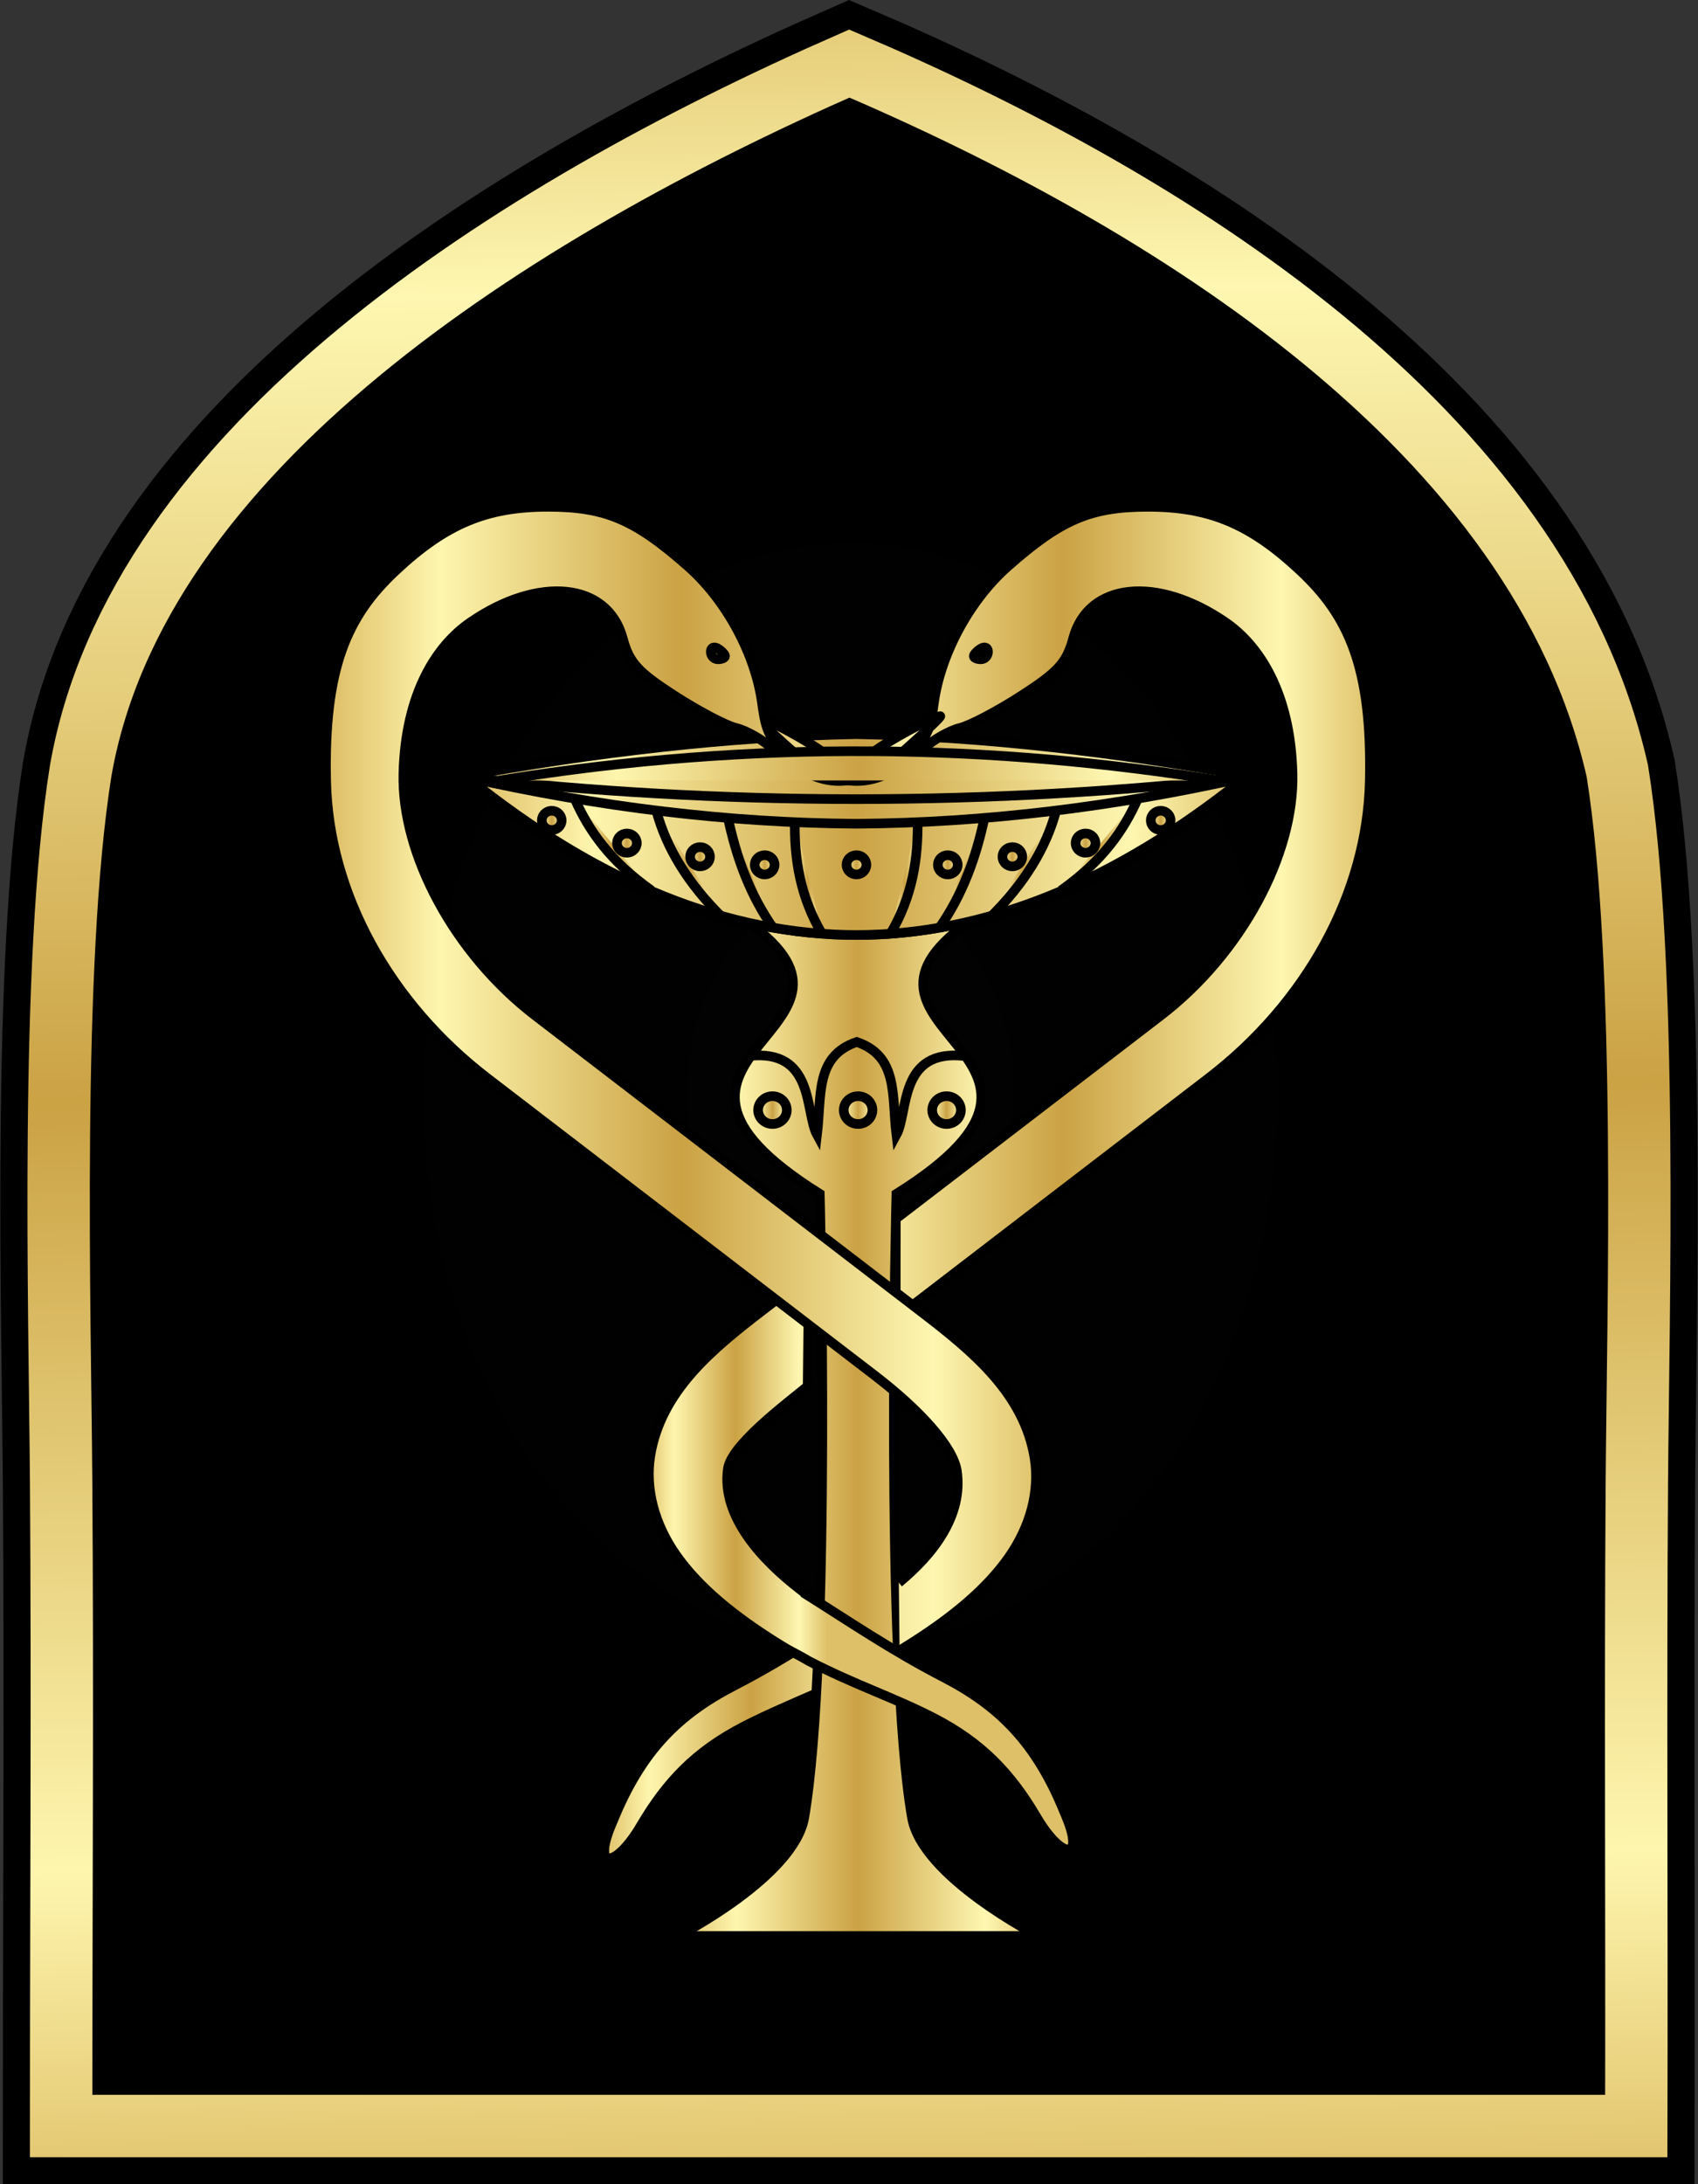 <?xml version="1.0" encoding="UTF-8" standalone="no"?>
<!-- Created with Inkscape (http://www.inkscape.org/) -->

<svg
   xmlns:dc="http://purl.org/dc/elements/1.1/"
   xmlns:cc="http://creativecommons.org/ns#"
   xmlns:rdf="http://www.w3.org/1999/02/22-rdf-syntax-ns#"
   xmlns:svg="http://www.w3.org/2000/svg"
   xmlns="http://www.w3.org/2000/svg"
   xmlns:xlink="http://www.w3.org/1999/xlink"
   xmlns:sodipodi="http://sodipodi.sourceforge.net/DTD/sodipodi-0.dtd"
   xmlns:inkscape="http://www.inkscape.org/namespaces/inkscape"
   width="173.385mm"
   height="222.938mm"
   viewBox="0 0 173.385 222.938"
   version="1.1"
   id="svg2047"
   inkscape:version="0.92.3 (2405546, 2018-03-11)"
   sodipodi:docname="NAJA.Medical.Branch.svg">
  <rect x="0" y="0" width="173.385" height="222.938" fill="#333333" stroke="none"/>
  <defs
     id="defs2041">
    <radialGradient
       inkscape:collect="always"
       xlink:href="#linearGradient9422"
       id="radialGradient1391"
       gradientUnits="userSpaceOnUse"
       gradientTransform="matrix(0.265,0,0,0.342,1287.309,33.808)"
       cx="371.821"
       cy="444.422"
       fx="371.821"
       fy="444.422"
       r="317.064" />
    <linearGradient
       id="linearGradient9422">
      <stop
         style="stop-color:#000000;stop-opacity:0.792;"
         offset="0"
         id="stop9426" />
      <stop
         style="stop-color:#000000;stop-opacity:1;"
         offset="1"
         id="stop9424" />
    </linearGradient>
    <radialGradient
       inkscape:collect="always"
       xlink:href="#linearGradient9422"
       id="radialGradient1393"
       gradientUnits="userSpaceOnUse"
       gradientTransform="matrix(0.265,0,0,0.342,1287.309,33.808)"
       cx="371.821"
       cy="444.422"
       fx="371.821"
       fy="444.422"
       r="317.064" />
    <linearGradient
       inkscape:collect="always"
       xlink:href="#linearGradient11044"
       id="linearGradient1396"
       gradientUnits="userSpaceOnUse"
       gradientTransform="matrix(0.265,0,0,0.265,1287.309,68.211)"
       x1="380.439"
       y1="884.093"
       x2="368.63"
       y2="2.036" />
    <linearGradient
       inkscape:collect="always"
       id="linearGradient11044">
      <stop
         style="stop-color:#dcba61;stop-opacity:1"
         offset="0"
         id="stop11034" />
      <stop
         id="stop11036"
         offset="0.165"
         style="stop-color:#fef6ae;stop-opacity:1" />
      <stop
         id="stop11038"
         offset="0.5"
         style="stop-color:#cba244;stop-opacity:1" />
      <stop
         style="stop-color:#fef7b1;stop-opacity:1"
         offset="0.85"
         id="stop11040" />
      <stop
         style="stop-color:#dec069;stop-opacity:1"
         offset="1"
         id="stop11042" />
    </linearGradient>
    <linearGradient
       inkscape:collect="always"
       xlink:href="#linearGradient11044"
       id="linearGradient1489"
       x1="436.998"
       y1="742.707"
       x2="490.668"
       y2="742.707"
       gradientUnits="userSpaceOnUse" />
    <linearGradient
       inkscape:collect="always"
       xlink:href="#linearGradient11044"
       id="linearGradient1493"
       x1="410.615"
       y1="585.823"
       x2="554.255"
       y2="585.823"
       gradientUnits="userSpaceOnUse" />
    <linearGradient
       inkscape:collect="always"
       xlink:href="#linearGradient11044"
       id="linearGradient1495"
       x1="463.763"
       y1="599.911"
       x2="574.196"
       y2="599.911"
       gradientUnits="userSpaceOnUse" />
    <linearGradient
       inkscape:collect="always"
       xlink:href="#linearGradient11044"
       id="linearGradient1497"
       x1="450.533"
       y1="690.46"
       x2="514.992"
       y2="690.46"
       gradientUnits="userSpaceOnUse" />
    <linearGradient
       inkscape:collect="always"
       xlink:href="#linearGradient11044"
       id="linearGradient1491"
       x1="447.342"
       y1="697.384"
       x2="479.725"
       y2="697.384"
       gradientUnits="userSpaceOnUse"
       gradientTransform="matrix(2.181,0,0,2.181,4187.949,-675.405)" />
    <linearGradient
       inkscape:collect="always"
       xlink:href="#linearGradient11044"
       id="linearGradient1499"
       x1="410.798"
       y1="589.353"
       x2="554.072"
       y2="589.353"
       gradientUnits="userSpaceOnUse" />
    <linearGradient
       inkscape:collect="always"
       xlink:href="#linearGradient11044"
       id="linearGradient1501"
       x1="413.084"
       y1="589.528"
       x2="551.786"
       y2="589.528"
       gradientUnits="userSpaceOnUse" />
    <linearGradient
       inkscape:collect="always"
       xlink:href="#linearGradient11044"
       id="linearGradient1503"
       x1="470.708"
       y1="593.381"
       x2="477.123"
       y2="593.381"
       gradientUnits="userSpaceOnUse" />
    <linearGradient
       inkscape:collect="always"
       xlink:href="#linearGradient11044"
       id="linearGradient1505"
       x1="458.863"
       y1="592.661"
       x2="468.602"
       y2="592.661"
       gradientUnits="userSpaceOnUse" />
    <linearGradient
       inkscape:collect="always"
       xlink:href="#linearGradient11044"
       id="linearGradient1507"
       x1="387.743"
       y1="628.876"
       x2="515.103"
       y2="628.876"
       gradientUnits="userSpaceOnUse" />
    <linearGradient
       inkscape:collect="always"
       xlink:href="#linearGradient11044"
       id="linearGradient1511"
       x1="446.286"
       y1="591.265"
       x2="459.486"
       y2="591.265"
       gradientUnits="userSpaceOnUse" />
    <linearGradient
       inkscape:collect="always"
       xlink:href="#linearGradient11044"
       id="linearGradient1513"
       x1="431.864"
       y1="587.677"
       x2="446.703"
       y2="587.677"
       gradientUnits="userSpaceOnUse" />
    <linearGradient
       inkscape:collect="always"
       xlink:href="#linearGradient11044"
       id="linearGradient1515"
       x1="463.619"
       y1="591.036"
       x2="468.832"
       y2="591.036"
       gradientUnits="userSpaceOnUse" />
    <linearGradient
       inkscape:collect="always"
       xlink:href="#linearGradient11044"
       id="linearGradient1517"
       x1="452.19"
       y1="589.608"
       x2="457.404"
       y2="589.608"
       gradientUnits="userSpaceOnUse" />
    <linearGradient
       inkscape:collect="always"
       xlink:href="#linearGradient11044"
       id="linearGradient1519"
       x1="439.244"
       y1="587.197"
       x2="444.457"
       y2="587.197"
       gradientUnits="userSpaceOnUse" />
    <linearGradient
       inkscape:collect="always"
       xlink:href="#linearGradient11044"
       id="linearGradient1521"
       x1="425.94"
       y1="583.179"
       x2="431.154"
       y2="583.179"
       gradientUnits="userSpaceOnUse" />
    <linearGradient
       inkscape:collect="always"
       xlink:href="#linearGradient11044"
       id="linearGradient1523"
       x1="479.869"
       y1="591.036"
       x2="485.082"
       y2="591.036"
       gradientUnits="userSpaceOnUse" />
    <linearGradient
       inkscape:collect="always"
       xlink:href="#linearGradient11044"
       id="linearGradient1525"
       x1="487.739"
       y1="593.381"
       x2="494.153"
       y2="593.381"
       gradientUnits="userSpaceOnUse" />
    <linearGradient
       inkscape:collect="always"
       xlink:href="#linearGradient11044"
       id="linearGradient1527"
       x1="496.26"
       y1="592.661"
       x2="505.999"
       y2="592.661"
       gradientUnits="userSpaceOnUse" />
    <linearGradient
       inkscape:collect="always"
       xlink:href="#linearGradient11044"
       id="linearGradient1529"
       x1="505.376"
       y1="591.265"
       x2="518.576"
       y2="591.265"
       gradientUnits="userSpaceOnUse" />
    <linearGradient
       inkscape:collect="always"
       xlink:href="#linearGradient11044"
       id="linearGradient1531"
       x1="518.158"
       y1="587.677"
       x2="532.997"
       y2="587.677"
       gradientUnits="userSpaceOnUse" />
    <linearGradient
       inkscape:collect="always"
       xlink:href="#linearGradient11044"
       id="linearGradient1533"
       x1="-501.243"
       y1="591.036"
       x2="-496.029"
       y2="591.036"
       gradientUnits="userSpaceOnUse" />
    <linearGradient
       inkscape:collect="always"
       xlink:href="#linearGradient11044"
       id="linearGradient1535"
       x1="-512.671"
       y1="589.608"
       x2="-507.458"
       y2="589.608"
       gradientUnits="userSpaceOnUse" />
    <linearGradient
       inkscape:collect="always"
       xlink:href="#linearGradient11044"
       id="linearGradient1537"
       x1="-525.618"
       y1="587.197"
       x2="-520.404"
       y2="587.197"
       gradientUnits="userSpaceOnUse" />
    <linearGradient
       inkscape:collect="always"
       xlink:href="#linearGradient11044"
       id="linearGradient1539"
       x1="-538.921"
       y1="583.179"
       x2="-533.708"
       y2="583.179"
       gradientUnits="userSpaceOnUse" />
    <linearGradient
       inkscape:collect="always"
       xlink:href="#linearGradient11044"
       id="linearGradient1543"
       x1="464.222"
       y1="634.422"
       x2="470.997"
       y2="634.422"
       gradientUnits="userSpaceOnUse" />
    <linearGradient
       inkscape:collect="always"
       xlink:href="#linearGradient11044"
       id="linearGradient1545"
       x1="479.374"
       y1="634.422"
       x2="486.149"
       y2="634.422"
       gradientUnits="userSpaceOnUse" />
    <linearGradient
       inkscape:collect="always"
       xlink:href="#linearGradient11044"
       id="linearGradient1547"
       x1="495.031"
       y1="634.422"
       x2="501.806"
       y2="634.422"
       gradientUnits="userSpaceOnUse" />
    <linearGradient
       inkscape:collect="always"
       xlink:href="#linearGradient11044"
       id="linearGradient1549"
       x1="419.111"
       y1="573.524"
       x2="546.704"
       y2="573.524"
       gradientUnits="userSpaceOnUse" />
    <linearGradient
       inkscape:collect="always"
       xlink:href="#linearGradient11044"
       id="linearGradient1551"
       x1="455.845"
       y1="553.632"
       x2="460.061"
       y2="553.632"
       gradientUnits="userSpaceOnUse" />
  </defs>
  <sodipodi:namedview
     id="base"
     pagecolor="#ffffff"
     bordercolor="#666666"
     borderopacity="1.0"
     inkscape:pageopacity="0.0"
     inkscape:pageshadow="2"
     inkscape:zoom="0.35"
     inkscape:cx="103.37177"
     inkscape:cy="735.58569"
     inkscape:document-units="mm"
     inkscape:current-layer="layer1"
     showgrid="false"
     fit-margin-top="0"
     fit-margin-left="0"
     fit-margin-right="0"
     fit-margin-bottom="0"
     inkscape:window-width="1366"
     inkscape:window-height="715"
     inkscape:window-x="-8"
     inkscape:window-y="-8"
     inkscape:window-maximized="1" />
  <g
     inkscape:label="Layer 1"
     inkscape:groupmode="layer"
     id="layer1"
     transform="translate(44.359,-120.519)">
    <g
       transform="translate(-1343.353,46.457)"
       id="g1588"
       inkscape:export-xdpi="171.03999"
       inkscape:export-ydpi="171.03999">
      <path
         sodipodi:nodetypes="cscccscc"
         inkscape:connector-curvature="0"
         id="path1371"
         d="m 1466.077,291.047 c 0.058,-22.071 -0.095,-44.047 0.058,-65.687 0.124,-17.612 1.144,-52.936 -1.99,-72.597 -7.92,-34.994 -46.08,-58.41 -78.428,-72.214 -34.485,15.117 -72.769,39.318 -78.49,72.214 -3.134,19.661 -2.115,54.985 -1.99,72.597 0.153,21.641 0,43.617 0,65.687 z"
         style="fill:url(#radialGradient1391);fill-opacity:1;stroke:#000000;stroke-width:11.906;stroke-linecap:butt;stroke-linejoin:miter;stroke-miterlimit:4;stroke-dasharray:none;stroke-opacity:1" />
      <path
         style="fill:url(#radialGradient1393);fill-opacity:1;stroke:url(#linearGradient1396);stroke-width:6.369;stroke-linecap:butt;stroke-linejoin:miter;stroke-miterlimit:4;stroke-dasharray:none;stroke-opacity:1"
         d="m 1466.077,291.047 c 0.058,-22.071 -0.095,-44.047 0.058,-65.687 0.124,-17.612 1.144,-52.936 -1.99,-72.597 -7.92,-34.994 -46.08,-58.41 -78.428,-72.214 -34.485,15.117 -72.769,39.318 -78.49,72.214 -3.134,19.661 -2.115,54.985 -1.99,72.597 0.153,21.641 0,43.617 0,65.687 z"
         id="path1373"
         inkscape:connector-curvature="0"
         sodipodi:nodetypes="cscccscc" />
      <g
         style="fill:#ffb219;fill-opacity:1;stroke:#000000;stroke-width:1.7;stroke-miterlimit:4;stroke-dasharray:none;stroke-opacity:1"
         transform="matrix(0.577,0,0,0.577,1108.061,-178.701)"
         id="g9587">
        <path
           inkscape:connector-curvature="0"
           style="fill:url(#linearGradient1489);fill-opacity:1;stroke:#000000;stroke-width:1.7;stroke-miterlimit:4;stroke-dasharray:none;stroke-opacity:1"
           d="m 490.234,730.224 c -9.348,5.55 -19.411,8.959 -27.677,13.221 -8.565,4.417 -13.668,9.798 -18.252,17.577 -4.477,7.596 -8.846,7.99 -4.942,-0.831 5.021,-12.405 11.631,-18.884 21.499,-23.973 9.868,-5.089 18.169,-10.915 25.904,-15.668 0.874,-0.642 1.783,-1.343 2.698,-2.098"
           id="path4267" />
        <path
           style="fill:url(#linearGradient1493);fill-opacity:1;fill-rule:evenodd;stroke:#000000;stroke-width:1.7;stroke-linecap:butt;stroke-linejoin:miter;stroke-miterlimit:4;stroke-dasharray:none;stroke-opacity:1"
           d="m 482.547,603.72 c -22.924,-0.012 -46.171,-9.158 -69.946,-28.294 23.535,-4.227 46.858,-7.076 69.834,-7.5 22.977,0.424 46.299,3.273 69.834,7.5 -23.775,19.136 -47.022,28.282 -69.946,28.294"
           id="path4164"
           inkscape:connector-curvature="0"
           sodipodi:nodetypes="ccccc" />
        <path
           inkscape:connector-curvature="0"
           style="fill:url(#linearGradient1495);fill-opacity:1;stroke:#000000;stroke-width:1.7;stroke-miterlimit:4;stroke-dasharray:none;stroke-opacity:1"
           d="m 534.049,527.71 c -10.117,0.004 -15.34,2.221 -24.734,10.504 -6.837,6.028 -11.997,15.579 -13.162,24.359 -0.684,5.157 -1.477,6.595 -4.729,8.578 -4.95,3.018 -10.888,3.053 -14.746,0.086 -2.727,-2.097 -10.878,-6.496 -12.037,-6.496 -0.263,0 2.39,2.547 5.895,5.66 8.723,7.747 15.29,7.748 23.895,0.008 1.729,-1.556 4.585,-3.166 6.346,-3.578 1.76,-0.413 6.68,-3 10.936,-5.75 6.494,-4.198 7.959,-5.821 9.113,-10.107 2.66,-9.88 14.847,-11.16 26.965,-2.832 5.908,4.061 11.47,12.389 11.854,26.682 0.383,14.293 -9.005,31.889 -23.326,42.875 l -46.891,35.971 v 17.57 l 55.375,-42.482 c 17.166,-13.169 28.089,-32.557 28.516,-52.594 0.426,-20.037 -3.737,-29.138 -12.289,-37.137 -8.857,-8.284 -16.089,-11.32 -26.979,-11.316 z m -28.855,24.877 c 0.067,0.006 0.131,0.024 0.188,0.049 0.228,0.101 0.369,0.347 0.369,0.713 0,0.733 -0.566,1.332 -1.258,1.332 -0.692,0 -1.258,-0.25 -1.258,-0.555 0,-0.305 0.566,-0.906 1.258,-1.334 0.259,-0.16 0.5,-0.225 0.701,-0.205 z"
           id="path4246" />
        <path
           style="fill:url(#linearGradient1497);fill-opacity:1;fill-rule:evenodd;stroke:#000000;stroke-width:1.7;stroke-linecap:butt;stroke-linejoin:miter;stroke-miterlimit:4;stroke-dasharray:none;stroke-opacity:1"
           d="m 461.97,600.275 c 30.007,20.169 -25.987,23.939 14.014,48.967 0,0 2.11,82.11 -2.751,110.322 -1.805,10.475 -22.313,20.937 -22.313,20.937 h 63.687 c 0,0 -20.508,-10.462 -22.313,-20.937 -4.861,-28.212 -2.751,-110.322 -2.751,-110.322 40.001,-25.028 -15.994,-28.797 14.014,-48.967"
           id="path4226"
           inkscape:connector-curvature="0"
           sodipodi:nodetypes="ccsccscc" />
        <path
           sodipodi:nodetypes="cccscccccccccccccccc"
           inkscape:connector-curvature="0"
           id="path4300"
           transform="matrix(0.458,0,0,0.458,-1920.074,309.657)"
           d="m 5227.346,772.746 -17.984,13.797 c -19.326,14.825 -39.342,31.209 -43.305,56.199 -1.982,12.495 1.522,26.233 10.105,38.34 8.584,12.107 21.769,23.306 40.637,34.898 2.637,1.62 5.337,3.02 8.031,4.445 0.145,0.09 0.352,0.222 0.422,0.26 l 2.105,1.207 c 17.367,9.024 33.065,14.139 48.158,21.922 18.682,9.634 29.81,21.368 39.811,38.336 9.764,16.567 19.298,17.429 10.783,-1.811 -10.952,-27.057 -25.37,-41.187 -46.895,-52.287 -20.15,-10.391 -37.24,-22.114 -53.185,-32.078 v -0.164 c -0.757,-0.562 -1.53,-1.155 -2.305,-1.756 0,-9.9e-4 -0.017,-0.015 -0.018,-0.016 v 0.004 c -14.018,-10.863 -30.379,-27.94 -27.621,-46.543 1.454,-9.168 22.14,-24.705 30.799,-31.777 z"
           style="fill:url(#linearGradient1491);fill-opacity:1;stroke:#000000;stroke-width:3.709;stroke-miterlimit:4;stroke-dasharray:none;stroke-opacity:1" />
        <path
           sodipodi:nodetypes="ccccc"
           inkscape:connector-curvature="0"
           id="path4186"
           d="m 482.325,603.452 c 22.59,-0.002 45.499,-9.011 68.928,-27.869 -21.546,2.462 -44.798,3.83 -68.818,3.834 -24.02,-0.004 -47.272,-1.372 -68.818,-3.834 23.429,18.858 46.337,27.867 68.928,27.869"
           style="fill:url(#linearGradient1499);fill-opacity:1;fill-rule:evenodd;stroke:#000000;stroke-width:1.7;stroke-linecap:butt;stroke-linejoin:miter;stroke-miterlimit:4;stroke-dasharray:none;stroke-opacity:1" />
        <path
           sodipodi:nodetypes="ccccc"
           inkscape:connector-curvature="0"
           id="path4184"
           d="m 482.325,603.452 c 22.59,-0.002 45.499,-9.011 68.928,-27.869 -23.193,5.225 -46.176,8.037 -68.818,8.189 -22.642,-0.152 -45.625,-2.964 -68.818,-8.189 23.429,18.858 46.337,27.867 68.928,27.869"
           style="fill:url(#linearGradient1501);fill-opacity:1;fill-rule:evenodd;stroke:#000000;stroke-width:1.7;stroke-linecap:butt;stroke-linejoin:miter;stroke-miterlimit:4;stroke-dasharray:none;stroke-opacity:1" />
        <path
           style="fill:url(#linearGradient1503);fill-opacity:1;fill-rule:evenodd;stroke:#000000;stroke-width:1.7;stroke-linecap:butt;stroke-linejoin:miter;stroke-miterlimit:4;stroke-dasharray:none;stroke-opacity:1"
           d="m 471.569,583.083 c -0.135,6.829 0.924,13.587 4.821,20.179"
           id="path4192"
           inkscape:connector-curvature="0"
           sodipodi:nodetypes="cc" />
        <path
           style="fill:url(#linearGradient1505);fill-opacity:1;fill-rule:evenodd;stroke:#000000;stroke-width:1.7;stroke-linecap:butt;stroke-linejoin:miter;stroke-miterlimit:4;stroke-dasharray:none;stroke-opacity:1"
           d="m 459.694,582.548 c 1.489,7.053 3.877,13.807 8.214,19.911"
           id="path4194"
           inkscape:connector-curvature="0"
           sodipodi:nodetypes="cc" />
        <path
           style="fill:url(#linearGradient1507);fill-opacity:1;stroke:#000000;stroke-width:1.7;stroke-miterlimit:4;stroke-dasharray:none;stroke-opacity:1"
           d="m 489.97,718.012 c 6.064,-4.994 11.44,-11.878 10.266,-19.796 -0.667,-4.204 -6.388,-10.611 -14.57,-16.887 l -68.528,-52.572 C 399.972,615.588 389.049,596.199 388.622,576.163 c -0.426,-20.037 3.738,-29.139 12.289,-37.138 8.857,-8.284 16.09,-11.319 26.979,-11.315 v 7e-5 c 10.117,0.004 15.339,2.221 24.734,10.504 6.837,6.028 11.996,15.578 13.161,24.358 0.684,5.157 1.478,6.597 4.73,8.58 4.95,3.018 10.888,3.053 14.746,0.085 2.727,-2.097 10.878,-6.496 12.038,-6.496 0.263,0 -2.391,2.547 -5.895,5.659 -8.723,7.747 -15.291,7.749 -23.895,0.009 -1.729,-1.556 -4.585,-3.167 -6.346,-3.579 -1.76,-0.413 -6.681,-3 -10.936,-5.75 -6.494,-4.198 -7.958,-5.82 -9.112,-10.106 -2.66,-9.88 -14.847,-11.16 -26.965,-2.832 -5.908,4.061 -11.471,12.389 -11.855,26.682 -0.383,14.293 9.005,31.888 23.326,42.874 l 68.53,52.57 c 8.86,6.797 18.036,14.309 19.853,25.767 0.908,5.729 -0.697,12.026 -4.632,17.577 -3.936,5.551 -9.981,10.687 -18.632,16.002 -0.336,0.207 -0.295,0.347 -0.633,0.548"
           id="path4291"
           inkscape:connector-curvature="0"
           sodipodi:nodetypes="ccccssccssssscsscssssssssc" />
        <path
           style="fill:url(#linearGradient1511);fill-opacity:1;fill-rule:evenodd;stroke:#000000;stroke-width:1.7;stroke-linecap:butt;stroke-linejoin:miter;stroke-miterlimit:4;stroke-dasharray:none;stroke-opacity:1"
           d="m 447.105,581.655 c 1.766,6.394 5.497,12.684 11.786,18.839"
           id="path4196"
           inkscape:connector-curvature="0"
           sodipodi:nodetypes="cc" />
        <path
           style="fill:url(#linearGradient1513);fill-opacity:1;fill-rule:evenodd;stroke:#000000;stroke-width:1.7;stroke-linecap:butt;stroke-linejoin:miter;stroke-miterlimit:4;stroke-dasharray:none;stroke-opacity:1"
           d="m 432.641,579.423 c 2.443,5.486 6.157,10.911 13.571,16.161"
           id="path4198"
           inkscape:connector-curvature="0"
           sodipodi:nodetypes="cc" />
        <ellipse
           style="fill:url(#linearGradient1515);fill-opacity:1;stroke:#000000;stroke-width:1.7;stroke-linecap:round;stroke-linejoin:round;stroke-miterlimit:4;stroke-dasharray:none;stroke-dashoffset:0.3;stroke-opacity:1"
           id="path4200"
           cx="466.225"
           cy="591.036"
           rx="1.757"
           ry="1.705" />
        <ellipse
           ry="1.705"
           rx="1.757"
           cy="589.608"
           cx="454.797"
           id="ellipse4202"
           style="fill:url(#linearGradient1517);fill-opacity:1;stroke:#000000;stroke-width:1.7;stroke-linecap:round;stroke-linejoin:round;stroke-miterlimit:4;stroke-dasharray:none;stroke-dashoffset:0.3;stroke-opacity:1" />
        <ellipse
           style="fill:url(#linearGradient1519);fill-opacity:1;stroke:#000000;stroke-width:1.7;stroke-linecap:round;stroke-linejoin:round;stroke-miterlimit:4;stroke-dasharray:none;stroke-dashoffset:0.3;stroke-opacity:1"
           id="ellipse4204"
           cx="441.85"
           cy="587.197"
           rx="1.757"
           ry="1.705" />
        <ellipse
           ry="1.705"
           rx="1.757"
           cy="583.179"
           cx="428.547"
           id="ellipse4206"
           style="fill:url(#linearGradient1521);fill-opacity:1;stroke:#000000;stroke-width:1.7;stroke-linecap:round;stroke-linejoin:round;stroke-miterlimit:4;stroke-dasharray:none;stroke-dashoffset:0.3;stroke-opacity:1" />
        <ellipse
           ry="1.705"
           rx="1.757"
           cy="591.036"
           cx="482.475"
           id="ellipse4208"
           style="fill:url(#linearGradient1523);fill-opacity:1;stroke:#000000;stroke-width:1.7;stroke-linecap:round;stroke-linejoin:round;stroke-miterlimit:4;stroke-dasharray:none;stroke-dashoffset:0.3;stroke-opacity:1" />
        <path
           sodipodi:nodetypes="cc"
           inkscape:connector-curvature="0"
           id="path4210"
           d="m 493.292,583.083 c 0.135,6.829 -0.924,13.587 -4.821,20.179"
           style="fill:url(#linearGradient1525);fill-opacity:1;fill-rule:evenodd;stroke:#000000;stroke-width:1.7;stroke-linecap:butt;stroke-linejoin:miter;stroke-miterlimit:4;stroke-dasharray:none;stroke-opacity:1" />
        <path
           sodipodi:nodetypes="cc"
           inkscape:connector-curvature="0"
           id="path4212"
           d="m 505.167,582.548 c -1.489,7.053 -3.877,13.807 -8.214,19.911"
           style="fill:url(#linearGradient1527);fill-opacity:1;fill-rule:evenodd;stroke:#000000;stroke-width:1.7;stroke-linecap:butt;stroke-linejoin:miter;stroke-miterlimit:4;stroke-dasharray:none;stroke-opacity:1" />
        <path
           sodipodi:nodetypes="cc"
           inkscape:connector-curvature="0"
           id="path4214"
           d="m 517.756,581.655 c -1.766,6.394 -5.497,12.684 -11.786,18.839"
           style="fill:url(#linearGradient1529);fill-opacity:1;fill-rule:evenodd;stroke:#000000;stroke-width:1.7;stroke-linecap:butt;stroke-linejoin:miter;stroke-miterlimit:4;stroke-dasharray:none;stroke-opacity:1" />
        <path
           sodipodi:nodetypes="cc"
           inkscape:connector-curvature="0"
           id="path4216"
           d="m 532.221,579.423 c -2.443,5.486 -6.157,10.911 -13.571,16.161"
           style="fill:url(#linearGradient1531);fill-opacity:1;fill-rule:evenodd;stroke:#000000;stroke-width:1.7;stroke-linecap:butt;stroke-linejoin:miter;stroke-miterlimit:4;stroke-dasharray:none;stroke-opacity:1" />
        <ellipse
           ry="1.705"
           rx="1.757"
           cy="591.036"
           cx="-498.636"
           id="ellipse4218"
           style="fill:url(#linearGradient1533);fill-opacity:1;stroke:#000000;stroke-width:1.7;stroke-linecap:round;stroke-linejoin:round;stroke-miterlimit:4;stroke-dasharray:none;stroke-dashoffset:0.3;stroke-opacity:1"
           transform="scale(-1,1)" />
        <ellipse
           style="fill:url(#linearGradient1535);fill-opacity:1;stroke:#000000;stroke-width:1.7;stroke-linecap:round;stroke-linejoin:round;stroke-miterlimit:4;stroke-dasharray:none;stroke-dashoffset:0.3;stroke-opacity:1"
           id="ellipse4220"
           cx="-510.065"
           cy="589.608"
           rx="1.757"
           ry="1.705"
           transform="scale(-1,1)" />
        <ellipse
           ry="1.705"
           rx="1.757"
           cy="587.197"
           cx="-523.011"
           id="ellipse4222"
           style="fill:url(#linearGradient1537);fill-opacity:1;stroke:#000000;stroke-width:1.7;stroke-linecap:round;stroke-linejoin:round;stroke-miterlimit:4;stroke-dasharray:none;stroke-dashoffset:0.3;stroke-opacity:1"
           transform="scale(-1,1)" />
        <ellipse
           style="fill:url(#linearGradient1539);fill-opacity:1;stroke:#000000;stroke-width:1.7;stroke-linecap:round;stroke-linejoin:round;stroke-miterlimit:4;stroke-dasharray:none;stroke-dashoffset:0.3;stroke-opacity:1"
           id="ellipse4224"
           cx="-536.315"
           cy="583.179"
           rx="1.757"
           ry="1.705"
           transform="scale(-1,1)" />
        <path
           style="fill:none;fill-opacity:1;fill-rule:evenodd;stroke:#000000;stroke-width:1.7;stroke-linecap:butt;stroke-linejoin:miter;stroke-miterlimit:4;stroke-dasharray:none;stroke-opacity:1"
           d="m 463.355,624.869 c 11.773,-1.395 9.976,9.964 12.143,13.929 0.84,-6.985 -0.377,-13.892 7.022,-16.429 7.399,2.537 6.182,9.444 7.022,16.429 2.167,-3.964 0.37,-15.323 12.143,-13.929"
           id="path4232"
           inkscape:connector-curvature="0"
           sodipodi:nodetypes="ccccc" />
        <ellipse
           ry="2.462"
           rx="2.537"
           cy="634.422"
           cx="467.609"
           id="ellipse4236"
           style="fill:url(#linearGradient1543);fill-opacity:1;stroke:#000000;stroke-width:1.7;stroke-linecap:round;stroke-linejoin:round;stroke-miterlimit:4;stroke-dasharray:none;stroke-dashoffset:0.3;stroke-opacity:1" />
        <ellipse
           style="fill:url(#linearGradient1545);fill-opacity:1;stroke:#000000;stroke-width:1.7;stroke-linecap:round;stroke-linejoin:round;stroke-miterlimit:4;stroke-dasharray:none;stroke-dashoffset:0.3;stroke-opacity:1"
           id="ellipse4238"
           cx="482.762"
           cy="634.422"
           rx="2.537"
           ry="2.462" />
        <ellipse
           ry="2.462"
           rx="2.537"
           cy="634.422"
           cx="498.419"
           id="ellipse4240"
           style="fill:url(#linearGradient1547);fill-opacity:1;stroke:#000000;stroke-width:1.7;stroke-linecap:round;stroke-linejoin:round;stroke-miterlimit:4;stroke-dasharray:none;stroke-dashoffset:0.3;stroke-opacity:1" />
        <path
           style="fill:url(#linearGradient1549);fill-opacity:1;fill-rule:evenodd;stroke:#000000;stroke-width:1.7;stroke-linecap:butt;stroke-linejoin:miter;stroke-miterlimit:4;stroke-dasharray:none;stroke-opacity:1"
           d="m 419.248,576.119 c 45.778,-7.446 87.725,-6.345 127.321,0"
           id="path4242"
           inkscape:connector-curvature="0"
           sodipodi:nodetypes="cc" />
        <path
           inkscape:connector-curvature="0"
           style="fill:url(#linearGradient1551);fill-opacity:1;stroke:#000000;stroke-width:1.7;stroke-miterlimit:4;stroke-dasharray:none;stroke-opacity:1"
           d="m 457.25,552.587 c -0.067,0.006 -0.13,0.024 -0.187,0.049 -0.228,0.101 -0.368,0.345 -0.368,0.712 0,0.733 0.566,1.332 1.258,1.332 0.692,0 1.258,-0.25 1.258,-0.555 0,-0.305 -0.566,-0.905 -1.258,-1.332 -0.259,-0.16 -0.502,-0.225 -0.702,-0.205 v 0"
           id="path4293" />
      </g>
    </g>
  </g>
</svg>
